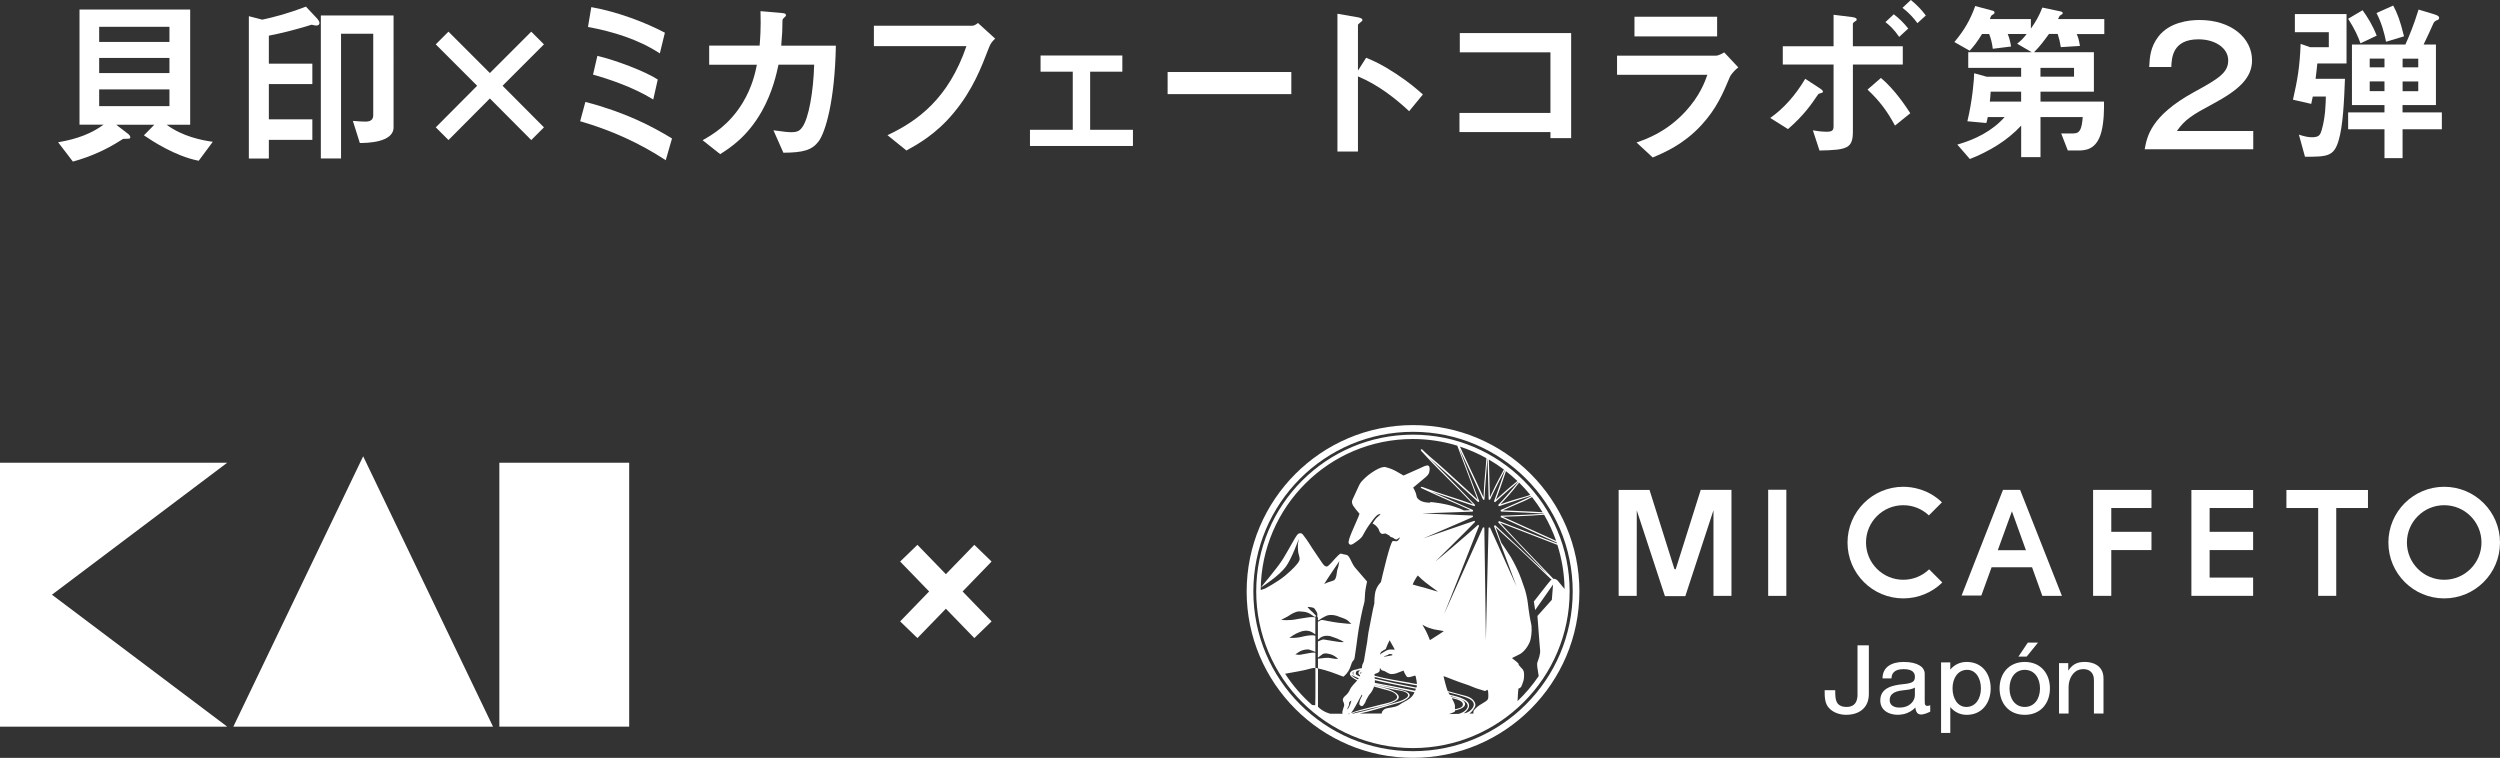 <?xml version="1.0" encoding="UTF-8"?><svg id="_レイヤー_2" xmlns="http://www.w3.org/2000/svg" viewBox="0 0 747.72 226.66"><rect x="0" y="0" width="747.72" height="226.66" fill="#333333" stroke="none"/><defs><style>.cls-1{fill:#fff;}</style></defs><g id="_レイヤー_2-2"><g><g><path class="cls-1" d="M59.43,48.08c-7.03-1.35-14-5.98-16.39-7.6l3.12-3.18h-11.4l3.43,2.65c.1,.05,.78,.57,.78,1.09,0,.47-.21,.47-1.72,.47-.52,0-.57,.1-1.14,.47-4.06,2.6-8.79,4.84-14.31,6.35l-4.42-5.78c5.93-.99,10.2-2.76,13.58-5.26h-7.18V2.86H56.88V37.31h-7.03c4.68,3.49,10.41,4.63,13.79,5.1l-4.21,5.67ZM50.69,8.01H29.66v4.53h21.02v-4.53Zm0,9.31H29.66v4.53h21.02v-4.53Zm0,9.42H29.66v5h21.02v-5Z"/><path class="cls-1" d="M94.56,7.65c-.31,0-.83-.16-1.35-.26-5.2,1.61-8.9,2.5-12.8,3.28v8.38h13.01v6.09h-13.01v10.56h13.01v6.14h-13.01v5.57h-5.98V4.84l4.01,1.04c3.33-.73,7.18-1.67,13.06-3.9l3.17,3.38c.36,.36,.88,.99,.88,1.56,0,.36-.31,.73-.99,.73Zm13.06,35.12l-2.08-6.61c1.77,.16,3.07,.21,3.75,.21,1.77,0,2.34-.73,2.34-1.98V10.09h-9.63V47.4h-6.04V4.63h21.75V38.09c0,4.58-8.07,4.68-10.09,4.68Z"/><path class="cls-1" d="M162.69,13.27l-12.38,12.38,12.38,12.44-3.8,3.8-12.38-12.44-12.38,12.44-3.8-3.8,12.38-12.44-12.38-12.38,3.8-3.8,12.38,12.38,12.38-12.38,3.8,3.8Z"/><path class="cls-1" d="M199.12,47.92c-7.75-5.05-15.92-8.85-25.6-11.66l1.56-5.78c12.12,3.17,19.88,7.28,25.91,10.93l-1.87,6.5Zm-1.77-31.95c-6.45-4.21-13.95-6.5-21.49-7.91l.99-5.93c7.91,1.4,16.29,4.63,22.01,7.65l-1.51,6.19Zm-1.98,13.79c-6.09-3.8-14.05-6.35-18-7.44l1.3-5.62c5.72,1.4,14.05,4.53,18.06,7.08l-1.35,5.98Z"/><path class="cls-1" d="M244.86,42.25c-2.03,2.71-4.68,3.38-10.56,3.43l-2.97-6.71c3.38,.47,4.47,.57,5.31,.57,1.82,0,2.55-.42,3.28-1.46,2.03-2.71,3.38-11.03,3.59-18.73h-10.67c-.57,2.65-1.77,8.22-5,13.95-4.37,7.7-9.57,10.98-12.44,12.8l-5.26-4.16c2.86-1.61,7.96-4.53,12.02-11.24,2.81-4.68,3.75-8.95,4.21-11.34h-14.26v-5.72h15.09c.16-2.19,.42-5.05,.26-10.3l6.14,.52c1.4,.1,1.46,.36,1.46,.68,0,.26-.05,.31-.57,.78-.47,.47-.47,.52-.47,1.25,0,2.19-.05,3.43-.36,7.08h16.34c-.31,16.6-3.12,25.86-5.15,28.62Z"/><path class="cls-1" d="M295.82,14.15c-2.34,6.09-4.84,12.65-10.46,19.46-5.36,6.56-11.14,9.68-14.26,11.4l-5.67-4.58c9-4.22,18.26-10.93,23.62-26.64h-27.68V7.7h29.4c.62,0,1.2-.42,1.72-.83l5.15,4.68c-.94,.88-1.4,1.51-1.82,2.6Z"/><path class="cls-1" d="M308.05,43.66v-4.84h12.8V21.44h-9.63v-4.84h24.46v4.84h-9.63v17.38h12.8v4.84h-30.8Z"/><path class="cls-1" d="M349.22,28.15v-6.61h37v6.61h-37Z"/><path class="cls-1" d="M421.45,33.25c-3.85-3.59-9.05-7.8-15.3-10.41v22.48h-6.14V4.11l6.24,1.09c.16,.05,1.25,.21,1.25,.83,0,.31-1.35,1.15-1.35,1.4v13.69l2.45-3.85c2.65,1.15,4.37,1.82,8.85,4.74,4.11,2.71,6.04,4.42,8.12,6.24l-4.11,5Z"/><path class="cls-1" d="M463.72,41.32v-1.82h-27.21v-5.72h27.21V15.66h-27.11v-5.78h33.3v31.43h-6.19Z"/><path class="cls-1" d="M517.37,23.05c-1.98,4.68-3.9,9.42-8.59,14.47-5.31,5.72-11.03,8.12-14.47,9.58l-4.84-4.48c3.12-1.09,8.95-3.17,14.57-9.21,4.37-4.73,5.88-8.95,6.61-11.03h-27.01v-5.72h29.5c.83,0,1.93-.62,2.55-.99l4.21,4.48c-1.82,1.46-2.39,2.6-2.55,2.91Zm-28.52-12.18V5h24.72v5.88h-24.72Z"/><path class="cls-1" d="M544.6,27.84c-.68,.21-.78,.26-.88,.47-1.98,2.91-4.16,6.14-8.95,10.3l-5.31-3.33c3.96-2.81,7.44-6.61,10.46-11.71l4.32,2.81c.16,.1,.99,.62,.99,1.04,0,.26-.36,.36-.62,.42Zm9.58-8.53v19.93c0,5.1-1.56,5.62-9.99,5.78l-1.98-6.04c.94,.16,2.5,.42,4.11,.42,1.72,0,2.08-.42,2.08-1.72V19.3h-15.19v-5.46h15.19V4.42l5.52,.68c1.2,.16,1.4,.47,1.4,.73s-.21,.42-.73,.73c-.15,.16-.42,.31-.42,.57v6.71h14.93v5.46h-14.93Zm12.59,18.26c-2.24-4.21-4.68-7.49-8.22-10.77l4.01-3.49c4.16,3.49,7.39,8.43,8.79,10.56l-4.58,3.69Zm1.25-26.54c-1.61-2.34-2.86-3.43-4.11-4.42l2.5-2.34c1.61,1.25,2.97,2.55,4.32,4.27l-2.71,2.5Zm5.46-4.11c-1.3-1.77-2.71-3.23-4.47-4.58l2.5-2.34c1.67,1.35,3.17,2.86,4.48,4.63l-2.5,2.29Z"/><path class="cls-1" d="M621.1,10.15c.47,.99,.68,1.77,.99,3.59l-5.72,.36c-.26-1.56-.47-2.5-.94-3.95h-2.6c-1.56,2.13-2.6,3.59-4.47,5.46h17.9v11.81h-15.97v2.97h18.99c.05,2.03,0,6.14-.78,9.05-1.46,5.57-5.05,5.57-7.13,5.57h-2.91l-1.98-5.1h3.64c2.08,0,2.5-1.46,2.81-4.89h-12.64v11.97h-5.78v-9.42c-4.21,4.53-9.57,7.7-15.35,9.99l-3.75-4.32c5.36-1.51,10.46-4.06,14.15-8.22h-5.05c-.16,.83-.21,1.04-.42,1.77l-5.67-.52c1.51-6.24,2.03-12.7,2.03-14.36l3.75,1.04h10.3v-2.65h-15.82v-4.68h18.99l-4.37-2.55c1.2-.94,1.82-1.56,2.86-2.91h-5.67c.36,.94,.68,1.77,.99,3.75l-5.46,.68c-.26-1.93-.52-2.91-1.09-4.42h-2.13c-1.46,2.39-2.39,3.59-3.69,5l-4.58-2.6c3.07-3.64,4.79-6.76,6.24-10.77l5.2,1.4c.26,.05,.57,.21,.57,.57,0,.31-.26,.47-.73,.73-.31,.21-.31,.26-.68,1.2h12.28v2.86c1.46-2.08,2.45-3.75,3.43-6.3l5.67,1.2c.16,.05,.42,.21,.42,.47s-.26,.42-.57,.57c-.36,.21-.42,.31-.83,1.2h13.84v4.48h-8.27Zm-16.6,17.27h-9.11c-.15,1.98-.15,2.13-.26,2.97h9.37v-2.97Zm15.82-7.13h-10.04v2.65h10.04v-2.65Z"/><path class="cls-1" d="M641.45,44.65c.68-3.75,1.77-9.99,14.78-17.12,7.34-4.01,10.2-5.78,10.2-9.47s-3.9-6.3-8.9-6.3c-7.75,0-8.01,5.51-8.12,8.27h-6.61c.16-3.02,.36-5.98,2.76-9.11,3.28-4.21,8.9-4.94,12.28-4.94,9.47,0,15.72,5.36,15.72,12.07,0,5.26-3.96,8.85-11.6,12.96-6.3,3.38-8.43,4.68-10.88,8.17h22.84v5.46h-32.47Z"/><path class="cls-1" d="M693.08,18.99c-.21,1.93-.26,2.71-.52,4.58h8.79c-.26,6.61-.57,14.1-1.92,18.52-1.41,4.73-3.43,4.79-10.04,4.79l-1.82-6.61c1.82,.57,2.71,.78,3.95,.78,2.08,0,2.45-.73,2.86-2.13,1.14-3.9,1.2-7.86,1.25-10.04h-3.9c-.21,1.04-.31,1.3-.47,2.19l-5.46-1.25c1.35-5.98,2.03-9.78,2.29-16.7l2.81,.99h5.62v-4.47h-10.15V4.21h15.45v14.78h-8.74Zm25.5,19.67v8.64h-5.41v-8.64h-10.87v-5.05h10.87v-2.19h-9.73V13.32h15.98c1.25-2.76,2.44-5.67,3.95-10.46l4.63,1.4c1.41,.42,1.51,.78,1.51,1.09,0,.47-.31,.57-.47,.62q-.94,.36-1.2,.94c-.94,2.13-1.93,4.27-2.97,6.4h3.69V31.43h-9.99v2.19h11.76v5.05h-11.76Zm-12.59-25.71c-.78-2.13-1.61-4.06-3.69-7.34l4.32-2.55c1.46,2.03,2.97,4.42,4.22,7.6l-4.84,2.29Zm7.18,4.58h-4.42v2.6h4.42v-2.6Zm0,6.82h-4.42v2.91h4.42v-2.91Zm.47-11.86c-.47-2.39-1.3-5.62-2.86-8.59l5-2.24c1.2,2.29,2.03,4.27,3.23,9.21l-5.36,1.61Zm9.63,5.05h-4.68v2.6h4.68v-2.6Zm0,6.82h-4.68v2.91h4.68v-2.91Z"/></g><g><polygon class="cls-1" points="296.57 167.95 291.41 162.95 282.9 171.73 274.39 162.95 269.22 167.95 277.89 176.9 269.22 185.85 274.39 190.84 282.9 182.06 291.41 190.84 296.57 185.85 287.9 176.9 296.57 167.95"/><g><g><path class="cls-1" d="M501.17,170.27c-.12-.02-.25-.04-.37-.07-2.49-7.91-4.98-15.82-7.45-23.67h-9.23v31.68h5.4l.02-25.53v-.04s5.61,17.11,8.42,25.66h6.1c2.82-8.62,8.4-25.63,8.4-25.63l.02,.08v25.46h5.38v-31.7h-9.19c-2.52,8-5,15.88-7.49,23.76Z"/><rect class="cls-1" x="528.84" y="146.48" width="5.43" height="31.74"/><path class="cls-1" d="M569.26,178.97c4.54,0,8.65-1.81,11.66-4.75l-3.94-3.94c-2.01,1.93-4.73,3.12-7.73,3.12-6.16,0-11.15-4.99-11.15-11.15s4.99-11.15,11.15-11.15c2.96,0,5.65,1.16,7.65,3.05l3.91-3.91c-4.18-4.03-9.04-4.65-11.55-4.65-9.22,0-16.69,7.47-16.69,16.69s7.47,16.69,16.69,16.69Z"/><path class="cls-1" d="M610.84,178.21h5.85c-4.21-10.72-8.37-21.17-12.5-31.69h-5.12c-4.12,10.57-8.23,20.97-12.38,31.6h5.9l3.07-8.46h12.1l3.07,8.55Zm-13.32-13.66l4.22-11.63c.06,0,.03,0,0,0l4.19,11.63h-8.41Z"/><polygon class="cls-1" points="626.02 178.21 631.46 178.21 631.46 164.52 643.48 164.52 643.48 159.06 631.46 159.06 631.46 151.94 643.48 151.94 643.48 146.52 626.02 146.52 626.02 178.21"/><polygon class="cls-1" points="655.42 178.21 673.88 178.21 673.88 172.75 660.87 172.75 660.87 164.52 673.88 164.52 673.88 159.06 660.87 159.06 660.87 151.94 673.88 151.94 673.88 146.55 655.42 146.55 655.42 178.21"/><polygon class="cls-1" points="683.84 151.94 693.34 151.94 693.34 178.21 698.74 178.21 698.74 151.94 708.23 151.94 708.23 146.55 683.84 146.55 683.84 151.94"/><path class="cls-1" d="M731.03,145.59c-9.22,0-16.69,7.47-16.69,16.69s7.47,16.69,16.69,16.69,16.69-7.47,16.69-16.69-7.47-16.69-16.69-16.69Zm0,27.81c-6.16,0-11.15-4.99-11.15-11.15s4.99-11.15,11.15-11.15,11.15,4.99,11.15,11.15-4.99,11.15-11.15,11.15Z"/><path class="cls-1" d="M555.57,207.62h0c0,3.33-1.86,3.82-3.34,3.82-.77,0-2.24-.19-2.85-1.41-.44-.87-.49-1.93-.49-3.6h-3.16c0,2.08,.03,3.91,1.25,5.28,1.26,1.41,3.26,2.08,5.15,2.08,4.24,0,6.82-2.36,6.82-6.18v-14.6h-3.39v14.6Z"/><path class="cls-1" d="M575.9,210.93c-.24-.29-.24-.46-.24-1.7v-7.7c0-2.06-2.2-3.55-6.3-3.55-3.49,0-6.32,1.43-6.32,4.92h2.69c0-1.35,.71-2.77,3.62-2.77s3.37,1.3,3.37,2.23c0,1.28-.34,1.96-3.37,2.25-3.5,.33-6.98,1.19-6.98,4.9s4.02,4.76,6.98,4.08c1.61-.37,2.77-1.18,3.51-1.99,.18,1.8,.97,2.97,4.45,1.26v-1.94c-.54,.25-1.17,.3-1.42,0Zm-3.18-3.01c0,1.61-1.3,3.2-3.36,3.59-2.05,.39-4.17-.11-4.17-2.1,0-1.31,.6-2.64,4.17-2.97,1.68-.16,2.47-.32,3.36-.78v2.27Z"/><path class="cls-1" d="M588.23,197.98c-2.16,0-3.79,.93-4.92,2.29v-2.15h-2.76v21.1h2.76v-7.75c1.14,1.38,2.79,2.33,4.92,2.33,4.52,0,7.16-3.54,7.16-7.91s-2.55-7.91-7.16-7.91Zm0,13.46c-2.67,.08-4.25-2.49-4.25-5.55s1.58-5.47,4.25-5.55c2.67-.08,4.24,2.49,4.24,5.55s-1.58,5.47-4.24,5.55Z"/><path class="cls-1" d="M605.58,197.98c-4.82,0-7.53,3.54-7.53,7.91s2.71,7.91,7.53,7.91,7.53-3.54,7.53-7.91-2.71-7.91-7.53-7.91Zm0,13.46c-2.92,0-4.56-2.49-4.56-5.55s1.64-5.55,4.56-5.55,4.56,2.49,4.56,5.55-1.64,5.55-4.56,5.55Z"/><polygon class="cls-1" points="603.68 196.39 606.14 196.39 609.54 192.2 606.49 192.2 603.68 196.39"/><path class="cls-1" d="M623.68,197.98c-1.55,0-3.48,.11-5.09,2.6v-2.24h-2.76v15.07h2.86v-7.89h0c0-2.53,1.35-4.96,3.65-5.32,1.56-.25,2.59,.24,3.16,.87,.85,.94,.77,2.21,.77,3.08h0v9.26h2.86v-10.51c0-4.29-3.87-4.92-5.46-4.92Z"/></g><g><path class="cls-1" d="M422.59,130c-25.84,0-46.87,21.02-46.87,46.87s21.02,46.87,46.87,46.87,46.87-21.02,46.87-46.87-21.02-46.87-46.87-46.87Zm42.84,31.77c-2.12-.96-4.26-1.92-6.36-2.87l-.1-.05c-3.13-1.4-6.35-2.86-9.47-4.29,3.47-.1,6.01-.23,8.47-.35,1.02-.05,1.64-.1,2.24-.15,.48-.04,.96-.08,1.61-.11,1.44,2.47,2.65,5.08,3.61,7.82Zm-4.05-8.56c-.42-.03-.76-.05-1.11-.07-.65-.05-1.27-.09-2.36-.14h-.15c-2.41-.12-4.9-.23-8.26-.37,2.96-1.33,4.59-2.02,6.16-2.69,.74-.32,1.1-.51,1.56-.76,.27-.14,.57-.3,.99-.51,1.14,1.45,2.2,2.96,3.16,4.54Zm-3.69-5.2c-1.01,.37-1.28,.44-2.3,.73l-.21,.06c-1.66,.47-3.38,.95-6.4,2.04,2.17-2.32,3.07-3.39,3.94-4.44,.28-.34,.45-.57,.62-.79,.23-.32,.48-.64,1.02-1.26,1.18,1.16,2.28,2.38,3.33,3.66Zm-3.85-4.14c-.59,.52-.9,.77-1.2,1-.21,.17-.43,.34-.75,.61-1.02,.87-2.07,1.76-4.48,3.98,1.15-3.04,1.61-4.42,2.06-5.75,.1-.29,.18-.54,.26-.77,.18-.56,.35-1.07,.69-2.02,1.19,.93,2.33,1.91,3.42,2.95Zm-4.05-3.44c-.44,.91-.72,1.41-1.01,1.94-.14,.26-.29,.53-.45,.84-.66,1.26-1.34,2.55-2.71,5.51-.09-3.3-.15-5.25-.2-7.19-.03-.91-.05-1.69-.08-2.6-.02-.46-.03-.95-.05-1.49,1.56,.91,3.07,1.9,4.5,2.98Zm-5.23-3.4c-.09,1.53-.19,2.59-.29,3.68-.02,.25-.05,.51-.07,.78-.18,1.92-.36,3.91-.5,7.26-1.38-3.07-2.67-5.81-3.92-8.45l-.02-.04c-1-2.12-2.03-4.3-3.12-6.69,2.77,.91,5.41,2.07,7.92,3.46Zm-51.19,73.9c-.32,0-.63-.03-.94-.07-3.09-2.73-5.81-5.88-8.07-9.35,2.17-.38,5.84-1.03,6.82-1.34,.7-.22,1.53-.41,2.24-.42,0,.32,.04,10.37-.05,11.19Zm8.56-.57c.14,.34,.14,.66,0,.99-.17,.42-.3,1.01-.45,1.52-.07,.23,.08,.6,.08,.6h-3.67s-2.01-.4-3.7-2.07c0-.2,0-11.33,0-11.48-.27-.06-.25-.11-.77-.18,0-1.25,0-3.29,0-4.52-.68-.09-1.3,.03-1.93,.13-.9,.13-1.78,.36-2.68,.49-.48,.07-.88-.11-1.4-.11,.29-.22,.46-.31,.73-.51,.88-.65,1.89-.96,2.97-.99,.38-.01,.78,.15,1.14,.31,.45,.17,.76,.23,1.16,.46v-4.85c-.62-.22-1.26-.15-1.9-.09-1.4,.14-1.87,.41-3.25,.61-1.12,.16-1.98,.11-2.64,.11,.72-.47,1.58-1.19,3.29-1.82,1.52-.54,2.85-.44,4.09,.51,.11,.09,.23,.16,.39,.27,0-1.95,.02-3.17,.02-5.09-.34-.08-.69-.07-1.04-.09-.45-.03-1.93,.2-4.24,.58-2.69,.58-4.81,.26-4.93,.26,.3-.2,1.66-.86,1.95-1.04,.79-.5,1.28-.9,2.53-1.35,.65-.23,1.34-.14,2.01-.07,.8,.08,1.61,.27,2.3,.76,.33,.23,.66,.45,.99,.66,.12,.08,.29,.14,.43,.21,.04-.2,.12-.28,.22-.38-.13-.17-.67-.72-.98-1.04-.76-.62-.75-.66-1.57-1.56,.19-.18,1.53,.11,1.68,.17,.47,.18,.54,.53,.86,.97,.33,.45,.52,1.07,.32,1.63,.35,.24,.21,1.1,.24,1.26,.22-.08,.37-.24,.62-.37,.51-.39,1.87-1.1,2.29-1.21,.91-.22,1.77-.11,2.65,.13,2.09,.73,2.88,1.01,3.43,1.48,.21,.18,.77,.79,1.02,.94-.03,.03-1.83-.06-3.89-.33-2.32-.3-4.52-.84-4.88-.84-.54-.03-.79,.43-1.25,.53,0,.5,0,4.16,0,5.4,.24-.17,.54-.42,.79-.66,.96-.6,1.77-.62,2.84-.45,2.05,.65,3.43,1.3,4.16,1.78-.69,.11-1.69-.02-3.14-.28-1.17-.21-1.67-.3-2.85-.47-.56-.08-1.21,.38-1.79,.59,0,1.77-.02,3.05-.02,4.84,.35-.21,1.07-.85,1.4-1.04,.77-.45,1.51-.17,2.35,.01,1.1,.35,1.49,.7,2.33,1.37-.73,.07-1.37-.02-2.06-.18-1.22-.27-2.25-.03-3.99,.15-.01,1.25,.02,1.64,0,2.89,2.91,.64,4.74,1.4,7.59,2.48,.6-.41,1.44-1.39,1.83-2.26,.33-.73,.44-1.13,.68-1.83,.24-.69,.74-.75,.85-1.52,.06-.49,.46-3.05,.52-3.53,.19-1.39,.48-3.77,.69-4.97,.17-.97,.5-2.7,.67-3.66,.25-1.41,.35-1.44,.62-2.86,.08-.41,.41-1.36,.47-1.83,.09-.67,.1-1.55,.18-2.7,.05-.79,.58-3.3,.58-3.3,0,0-2.32-2.69-3.52-4.09-1-1.16-1.35-2.69-2.11-3.56-.45-.51-1.36-.36-1.86-.63-.09-.05-.48-.08-.58-.01-.29,.19-.72,.61-1.37,1.3-.89,.95-1.92,2.3-2.59,2.52-.35-.03-.72-.23-.88-.44-.15-.19-.32-.37-.46-.57-.61-.89-1.53-2.3-2.15-3.18-1.07-1.51-1.62-2.58-2.7-4.08-.24-.34-.69-.95-.95-1.27-.13-.16-.27-.3-.42-.36-.3-.12-.57-.08-.81,.01-.18,.07-.3,.21-.43,.34-.64,.67-2.23,3.84-4.24,7.14-1.8,2.96-6.62,8.47-6.69,8.65,.32-.13,5.54-3.54,7.48-6.22,1.69-2.33,3.52-7.42,3.89-8.29,0,.27-.27,1.24-.28,1.42-.05,.58-.02,1.51,.05,2.31,.05,.57,.39,1.52,.45,2.08,.04,.36-.13,.83-.33,1.13-.52,.77-1.68,2.11-3.99,4.04-2.31,1.93-6.05,3.88-6.05,3.88,0,0-.59,.22-1.27,.44,.16-24.94,20.49-45.18,45.47-45.18,4.63,0,9.1,.7,13.32,1.99,.98,2.64,1.9,5.04,2.79,7.38,.99,2.61,2.11,5.55,3.32,8.81-2.55-2.4-6.23-5.74-9.79-8.98l-.02-.02c-1.85-1.68-2.74-2.43-3.45-3.02-.73-.62-1.32-1.1-2.6-2.32l-.77-.75-.02,.02s-.01,0-.02,0c-.05-.03-.1-.05-.15-.05,0,0-.01,0-.02,0-.05,0-.1,0-.13,.04-.02,.02-.04,.05-.05,.09,0,.03,0,.06,0,.09,0,0,0,.01,0,.02,.01,.08,.05,.17,.12,.25h0s0,.01,0,.01c0,0,0,0,0,.01,0,0,0,0,.01,0,0,0,0,0,0,0h0s.03,.03,.03,.03c.49,.53,.89,.97,1.25,1.36,1.37,1.49,2.12,2.31,4.95,5.13h.01c3.39,3.4,6.89,6.89,9.28,9.44-2.96-1.04-4.79-1.64-6.55-2.21l-1.51-.49c-1.91-.62-4.07-1.33-7.03-2.45l-.16-.06v.02c-.1-.03-.19-.04-.26-.03-.01,0-.02,0-.03,0-.02,0-.05,.01-.06,.02-.03,.02-.05,.04-.06,.06-.05,.11,.08,.28,.29,.37,.01,0,.02,0,.03,0h0s1.03,.48,1.03,.48c2.76,1.27,4.76,2.19,6.6,2.97,1.98,.83,3.95,1.7,6.93,3.07-.65,.03-1.29,.06-1.94,.09-.32-.15-.65-.31-.98-.44-.93-.38-1.87-.71-2.83-.99-.61-.18-2-.5-3.25-.71-1.63-.27-2.56-.34-2.93-.38-.07,.05-.17,.13-.27,.2-1.14-.05-2.32-.18-3.19-.88-.35-.28-.68-.58-.75-1.08-.23-1.45-.99-2.46-1.03-2.54,.63-.5,3.31-2.76,3.84-3.22,.41-.35,.75-.75,.94-1.26,.05-.14,.44-1.73-.2-2.1-.48-.27-1.57,.31-2.53,.76-1.07,.48-4.18,1.87-4.93,2.19-.57-.31-1.91-1.18-2.97-1.68-1.1-.52-2.57-.9-2.75-.89-1.05,.07-2.23,.67-3.71,1.65-1.55,1.03-2.48,2.04-3.08,2.67-.31,.32-.54,.73-.74,1.13-.48,.96-1.74,3.83-1.97,4.26-.35,.65-.17,1.25,.13,1.83,.15,.28,1.45,1.96,1.94,2.47-.17,.43-.19,.57-.35,.95-.67,1.55-1.34,3.1-2.01,4.64-.12,.28-.2,.54-.39,1-.24,.57-.4,1.08-.51,1.72-.06,.35,.02,.69,.41,.92,.4,.11,.87-.18,1.11-.34,.45-.29,1.32-.91,1.73-1.25,.33-.28,.86-.79,1.09-1.34,.07-.17,1.21-2.19,1.89-3.08,.67-.87,1.4-2.02,2.23-2.75,.15-.14,.78-.48,1.1-.37-.33,.45-1.15,.98-1.45,1.42-.3,.44-.58,.71-.95,1.37,.18,.12,.48,.29,.66,.41,.11,.07,.22,.14,.31,.23,.27,.29,.55,.58,.77,.9,.14,.21,.13,.45,.33,.84,.14,.27,.36,.67,.83,.76,.38-.05,.73-.11,.99-.14,.42,.23,.74,.41,1.16,.64,.06,.07,.19,.23,.32,.39,.43,.08,.8,.23,1.2,.57,.13,.11,.4,.24,.57,.21,.21-.03,.87-.57,1-.63,.23-.1-.52,1.26-1.1,1.15-.57-.11-1.06-.06-1.06-.06-.36,.46-.96,2.21-1.79,5.35-.89,3.34-1.68,6.91-1.68,6.91,0,0-.6,.65-.82,1.01-.47,.76-.84,1.48-.99,2.68-.17,1.3-.17,2.75-.17,2.75,0,0-.29,1.18-.38,1.58-.2,.91-.48,2.44-.72,3.67-.22,1.15-.45,2.3-.67,3.44-.13,.67-.28,2.14-.37,2.77-.14,.97-.54,2.96-.62,3.6-.07,.58-.16,1.16-.28,1.74-.1,.5-.12,.7-.37,1.15-.23,.4-.31,.87-.32,1.36-.56,.08-1.16,.19-1.64,.4-.18,.03-.36,.06-.54,.11-.03,0-.06,0-.09,0-1.25,.44-1.85,1.24-.68,2.19,.47,.38,1,.69,1.56,.98-.16,.19-.32,.38-.5,.55-.47,.47-.89,.99-1.29,1.51-.22,.3-.37,.65-.53,.99-.2,.42-.46,.77-.78,1.11-.47,.49-1.14,.88-1.19,1.57-.03,.37,.19,.75,.33,1.08Zm-5.9-35.65c1.34-2.21,3.2-4.82,4.37-6.61,.05-.06,.17-.29,.2-.27-.1,.32-.23,1.04-.26,1.37-.03,.34-.29,.94-.37,1.25-.17,.63-.18,2.57-.95,3.08-.37,.24-1.91,.61-2.17,.78-.15,.09-.54,.21-.82,.39Zm20.06,19.57c-.61-.07-1.15,.1-1.67,.42-.38,.24-.78,.47-1.18,.68-.23,.12-.4,.28-.46,.55-.09-.36,.2-.93,.53-1.14,.48-.31,.73-.4,1.16-.69,.35-.98,.66-1.67,1.15-2.61,.52,.94,1,1.8,1.55,2.78-.45,0-.78,.04-1.08,0Zm.41,1.53s-.09,.18-.13,.19c-.72,.14-1.45,.26-2.17,.39-.09,.02-.18-.07-.35-.08,.6-.22,1.18-.28,1.61-.68,.36,.06,.74-.12,1.05,.19Zm-9.69,6.2c-.05,.11-.1,.21-.15,.32-.08-.04-.15-.09-.22-.13-.58-.3-1.02-.28-.93-.97,.05-.36,.24-.54,.49-.65,.03,0,.06-.01,.09-.02,.22-.03,.5-.04,.81-.06-.37,.19-.64,.45-.61,.81,.02,.28,.24,.51,.53,.7Zm-1.54,.05c-.19-.08-.36-.18-.47-.29-.46-.51-.24-.77,.09-.92-.04,.06-.07,.12-.1,.19-.17,.46,.09,.78,.48,1.03Zm-.1,.28c.4,.18,.8,.35,1.21,.52-.07,.12-.15,.23-.23,.34-.27-.13-.53-.26-.79-.4-.58-.32-1.06-.69-1.2-1.06,.24,.27,.68,.44,1.01,.59Zm2.05-1.46c-.06,.24-.14,.48-.23,.71-.26-.28-.1-.51,.23-.71Zm-3.92,10.39c.21-.37,.19-.78,.22-1.15,.32-.48,.37-.45,.67-.59-.35,1.41-.78,2.13-1.18,2.68-.1-.26,.19-.78,.28-.95Zm.16,2.33c-.11,0-.22-.03-.3-.1,.17,.02,.47-.07,.67-.12-.13,.06-.25,.14-.37,.22Zm.62-.34c.26-.33,.53-.71,.73-1.03,.48-.79,.91-1.6,1.36-2.41,.2-.36,.38-.73,.58-1.09,.18-.32,.36-.65,.56-1,.19,.17,.12,.3,.06,.43-.19,.37-.41,.73-.55,1.11-.13,.37-.22,.76-.27,1.15-.05,.38,.25,.56,.52,.74,.29,.09,.53,0,.7-.25,.24-.36,.55-.7,.67-1.1,.15-.53,.49-.93,.71-1.41,.23-.5,.65-.88,.96-1.32,.31-.44,.55-.95,.75-1.45,.04-.09,.07-.19,.11-.29,.98,.3,1.96,.58,2.95,.83,1.25,.32,3.11,.66,3.8,1.82,1,1.67-3.29,2.38-4.51,2.7-1.51,.39-3.02,.77-4.53,1.16-1.5,.38-3.04,.78-4.46,1.36-.04,.02-.09,.04-.13,.06Zm.29,.15c1.11-.51,2.73-.77,3.48-.97,2.84-.79,5.97-1.19,8.68-2.34,.63-.27,1.89-.82,1.84-1.66-.06-1.02-1.91-1.87-2.7-2.17-1.47-.55-3.05-.89-4.59-1.3,0-.02,0-.03,.01-.05,1.87,.48,3.76,.91,5.65,1.31,1.11,.24,3.1,.31,4,1.04,1.73,1.41-2.62,2.63-3.57,2.89-4.17,1.14-8.23,2.36-12.42,3.26-.14,0-.27,0-.37,0Zm18.69-6.36c-.29,.74-.78,1.34-1.39,1.83-.52,.43-1.12,.75-1.73,1.06-.47,.24-.92,.51-1.35,.82-.65,.46-1.38,.65-2.16,.78-.99,.17-1.85,.31-2.24,.51-.24,.12-.45,.35-.66,.57-.19,.2-.28,.78-.28,.78,0,0-3.85,.01-6.59,.01,1.61-.36,3.22-.76,4.81-1.23,1.48-.43,2.94-.89,4.43-1.3,1.65-.47,3.53-.8,4.92-1.85,2.1-1.58-.45-2.38-1.96-2.73-2.57-.6-5.14-1.13-7.7-1.76,0,0,0,0,0-.01,.31,.07,.62,.13,.92,.2,2.45,.53,4.93,.94,7.37,1.53,1.2,.29,2.4,.55,3.6,.78,0,0,0,0,0,.01Zm.18-.46c-2.64-.52-5.28-1.08-7.94-1.6-1.28-.25-2.72-.44-4.1-.75,.01-.22,0-.5,0-.81,3.38,.87,6.87,1.46,10.26,2.17,.67,.14,1.34,.27,2.02,.4-.08,.19-.15,.39-.23,.58Zm.53-1.34c-.05,.14-.11,.26-.16,.4-2.32-.47-4.64-.93-6.95-1.42-1.84-.39-3.67-.81-5.49-1.25,0-.17-.02-.34-.03-.5,4.13,1.11,8.41,1.75,12.63,2.53,0,.08,0,.16,0,.24Zm-1.94-1.03c-3.57-.64-7.21-1.17-10.71-2.12-.01-.18-.02-.36-.03-.51,.25-.08,.31-.1,.52-.16,.19-.06,.38-.16,.56-.26,.38-.2,.55-.5,.51-.93-.01-.14,.03-.28,.05-.47,.11,.15,.2,.25,.26,.37,.14,.26,.35,.39,.63,.43,.33,.04,.6,.21,.88,.38,.39,.22,.91,.53,1.25,.61,.59,.13,1.57-.01,2.33-.35,.45-.2,.91-.35,1.37-.52,.1-.04,.36-.12,.5-.15,0,.01-.14,.1-.14,.11,0,.02,.01,.04,.02,.05,.2,.52,.43,1,.75,1.43,.06,.09,.19,.28,.26,.33,.13,.08,.41,.1,.73,.06,.47-.06,1.03-.3,1.65-.47,.07,.09,.18,.17,.2,.26,.16,.77,.33,1.55,.35,2.3-.65-.13-1.3-.26-1.95-.37Zm.7-29.39c.05-.41,1.21-2.42,1.52-2.71l1.17,1.12c1.07,1,4.19,3.24,4.87,3.71-.82-.14-3.62-1.13-5.6-1.58-.35-.08-1.58-.42-1.96-.54Zm3.6,13.24c-.18-.21-.57-.99-.7-1.24,.38,.25,.59,.34,.84,.47,.55,.28,.74,.37,1.23,.52,.75,.25,1.08,.35,1.36,.41,.41,.1,2.97,.52,2.97,.52-.03,.11-3.67,2.42-4.15,2.71-.12-.42-1.11-2.68-1.55-3.39Zm7.37,25.5s-.02-.01-.03-.02c.26-.1,1.67-.62,1.68-.75,0-.09,0-.2,.01-.31,1.88-.42,3.53-1.14,2.88-2.44-.43-.84-1.92-1.05-2.75-1.31-.43-.13-.87-.24-1.3-.34-.04-.06-.07-.12-.1-.17,1.11,.31,2.22,.65,3.29,1.05,1.21,.46,2.37,1.47,1.5,2.72-.52,.75-1.4,1.21-2.33,1.5l-2.85,.07Zm1.66-2.48c-.03-.51-.47-1.44-.95-2.29,1.34,.29,3.78,.83,3.25,2.26-.23,.62-1.48,.92-2.3,1.05,0-.36,.01-.73,0-1.02Zm3.97,.87c1.39-2.51-2.87-3.61-5.52-4.16-.08-.12-.16-.24-.23-.34-.08-.11-.15-.25-.23-.4,1.75,.43,3.49,.9,5.17,1.47,1.26,.43,3.1,1.32,2.27,2.95-.48,.94-1.74,1.85-2.8,1.85,.55-.35,1.01-.79,1.33-1.37Zm5.98-3.17c-.03,.25-.18,.45-.33,.64-.25,.31-1.3,.85-2.22,1.45-.79,.52-1.65,1.33-1.86,1.81-.07,.16,0,.71,0,.71l-1.23,.03c.68-.44,1.22-1.17,1.66-2.01,.51-.98-.4-2.12-1.26-2.67-.85-.55-2.02-.73-2.99-1.01-1.14-.32-2.27-.63-3.42-.93-.16-.04-.32-.08-.47-.12-.52-1.27-.96-3.32-1.26-4.43l.51,.12c1.14,.44,3.98,1.57,5.52,2.06,2.54,.81,3.1,1.28,4.62,1.69,1.89,.52,1.63,.7,2.13,.37,.16-.1,.25-.17,.31-.23,0,.01,0,.02,.02,.03,.11,.16,.21,.31,.24,.55,.06,.6,.1,1.35,.04,1.92Zm.52-51.03h-.07c-.12,.04-.23,.05-.35,.07v.14c-.11,2.67-.8,33.7-.8,33.7,0,0-.36-30.27-.46-33.77v-.1c-.14-.02-.27-.05-.4-.09l-11.7,26.1s9.48-23.81,10.51-26.52l.03-.09c-.11-.07-.22-.15-.32-.23l-.07,.07c-2.69,2.49-11.78,10.22-12.71,10.91,.1-.11,9.29-9.11,11.81-11.78l.08-.09-.18-.33s0,0,0,0l-.14,.05c-2.43,.88-11.96,4.06-15.21,5.24,.34-.16,12.85-5.47,14.9-6.44-.03-.13-.06-.27-.07-.41l-15.13-.64c1.37-.06,14.05-.49,15.01-.53h.13c.02-.16,.05-.31,.09-.47l-.08-.04c-2.1-.97-10.67-4.7-12.38-5.48,1.84,.67,11.8,3.98,12.73,4.31l.12,.04,.25-.31-.1-.11c-2.41-2.6-13.52-13.86-13.69-14.04,.47,.42,12.03,10.75,14.58,13.15l.1,.1,.33-.23-.05-.12c-1.23-3.33-5.06-13.41-5.91-15.66,1.02,2.22,5.58,11.91,7.06,15.2l.05,.11,.4-.04v-.15c.15-3.63,.76-10.31,.87-12.03,.02,.01,.03,.02,.05,.03,.05,1.67,.24,8.57,.33,11.99v.13s.28,.06,.28,.06c.02,0,.05,.01,.07,.02h.05s.06-.11,.06-.11c1.5-3.27,3.92-7.83,4.34-8.69,.02,.01,.03,.02,.05,.04-.38,1.04-1.95,5.76-3.23,9.12l-.04,.11,.06,.05c.1,.06,.19,.12,.29,.19l.08-.07c2.68-2.48,6.22-5.48,6.81-6,.02,.02,.04,.04,.06,.06-.55,.62-3.56,4.25-6.04,6.88,.09,.11,.17,.23,.24,.35,2.3-.84,8.59-2.78,9.56-3.12,.03,.04,.07,.09,.1,.13-.19,.1-.38,.19-.56,.28-.66,.34-5.3,2.37-8.61,3.85h0c.04,.15,.07,.29,.09,.44,3.74,.14,12.29,.57,12.67,.59,.02,.04,.05,.08,.07,.12-1.21,.05-8.98,.44-12.7,.54h-.03c-.02,.15-.05,.29-.09,.43h.02c3.25,1.51,14.43,6.53,16.74,7.58,.03,.09,.06,.18,.09,.27-2.33-.9-13.99-5.41-17.34-6.69-.08,.13-.16,.25-.25,.37,2.32,2.5,14.12,14.86,14.96,15.74-.69-.66-13.25-12.4-15.79-14.8l-.07-.07c-.12,.08-.24,.16-.36,.23l.03,.09c1.24,3.36,6.72,17.95,6.74,18.01l-7.92-17.58-.02-.05Zm18.51,21.64l-4.31,4.82c.57,7.88,.7,8.91,.8,10.21,.1,1.24-.36,2.38-.83,3.73-.03,.09-.05,.19-.06,.3,0,.05,0,.11,0,.16,0,.07,0,.14,0,.22,0,.08,0,.17,.02,.26,0,.06,0,.12,.01,.19,.01,.12,.03,.24,.04,.37,0,.04,0,.08,.02,.13,.1,.74,.26,1.59,.38,2.41-1.83,2.71-3.96,5.22-6.32,7.48,0-.2,.02-.39,.03-.61,.06-1.38,.16-2.7,.22-3.09,.32-.15,.7-.3,.88-.68,.08-.17,.15-.35,.22-.52,.29-.7,.53-1.43,.57-2.18,.05-.85,.08-1.74-.33-2.33-.21-.3-1.39-1.39-1.28-1.58,.18-.3-1.43-1.37-1.99-1.87,.2-.15,2.22-1.04,2.75-1.41,1.04-.73,1.99-2.03,2.53-3.3,.48-1.12,.7-3.16,.57-4.92-.29-1.57-.57-2.68-.76-4.29-.03-.19-.08-.37-.1-.56-.05-.35-.26-2.35-.39-2.97-.2-.98-.37-1.97-.68-2.92-.71-2.18-1.57-4.53-2.22-5.9-.88-1.87-1.57-3.29-2.89-5.27-.81-1.21-1.4-2.13-2.01-2.98-.56-1.53-1.12-3.07-1.68-4.6,2.41,2.27,4.33,3.99,6.2,5.66,1.21,1.09,4.37,4.12,7.16,6.8,1.25,1.2,2.45,2.35,3.37,3.23-.13,.08-.26,.17-.33,.23-.3,.27-4.97,6.29-4.97,6.29l.39,2.55,5.35-7.64-.36,4.57Zm1.48-6.01l-.15-.03-.4-.23h-.16s-.14-.01-.3,.01c-1.44-1.53-3.74-3.91-5.8-6.04-1.9-1.96-3.69-3.81-4.49-4.68-1.58-1.7-3.37-3.61-5.65-6.07,3.2,1.22,6.55,2.52,9.79,3.77l.04,.02c2.4,.93,4.86,1.88,7.29,2.82,1.34,4.17,2.09,8.6,2.15,13.2l-2.11-2.57-.22-.2Z"/><path class="cls-1" d="M422.62,127.14c-27.44,0-49.76,22.32-49.76,49.76s22.32,49.76,49.76,49.76,49.76-22.32,49.76-49.76-22.32-49.76-49.76-49.76Zm0,97.53c-26.38,0-47.76-21.39-47.76-47.76s21.38-47.76,47.76-47.76,47.76,21.39,47.76,47.76-21.39,47.76-47.76,47.76Z"/></g></g><g><rect id="_長方形_337" class="cls-1" x="149.35" y="138.4" width="38.83" height="78.93"/><path id="_パス_194" class="cls-1" d="M147.44,217.33H69.79l38.83-80.86,38.83,80.86Z"/><path id="_パス_195" class="cls-1" d="M15.53,177.87l52.42,39.46H0v-78.93H67.95L15.53,177.87Z"/></g></g></g></g></svg>